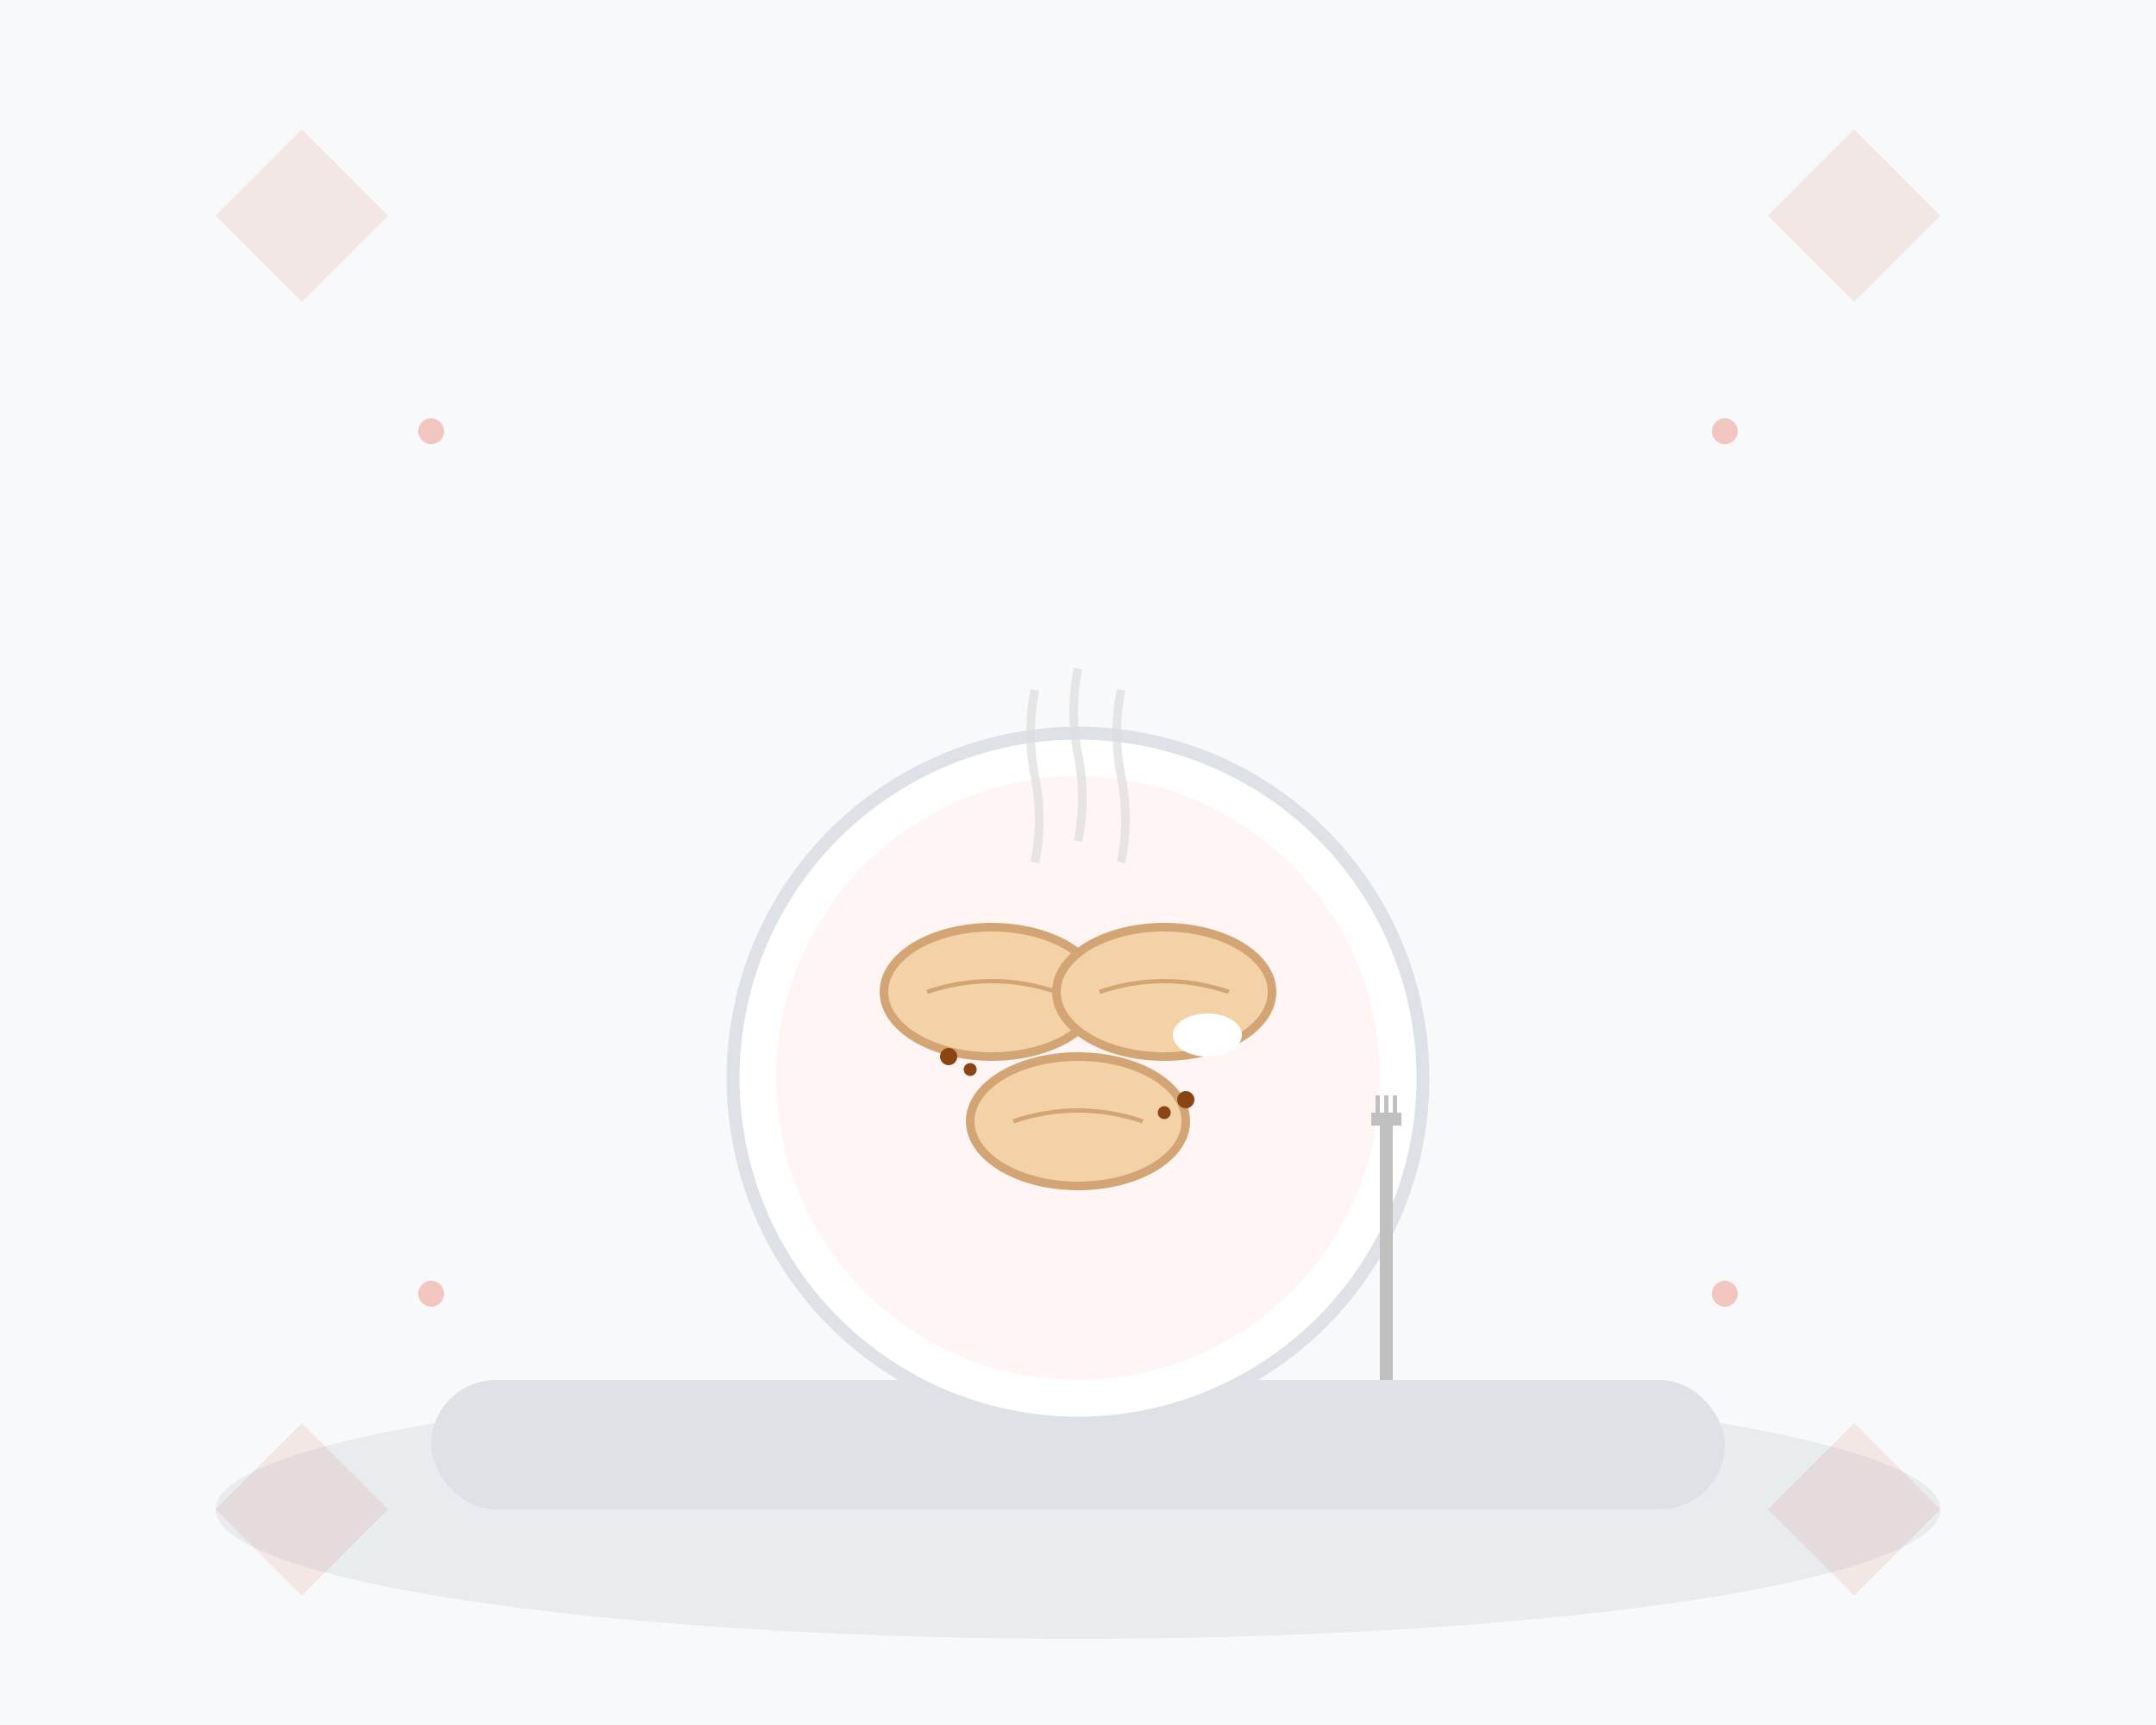 <svg width="500" height="400" viewBox="0 0 500 400" fill="none" xmlns="http://www.w3.org/2000/svg">
  <!-- Background -->
  <rect width="500" height="400" fill="#f8f9fa"/>
  
  <!-- Table -->
  <ellipse cx="250" cy="350" rx="200" ry="30" fill="#e9ecef"/>
  <rect x="100" y="320" width="300" height="30" fill="#dee2e6" rx="15"/>
  
  <!-- Plate -->
  <circle cx="250" cy="250" r="80" fill="white" stroke="#dee2e6" stroke-width="3"/>
  <circle cx="250" cy="250" r="70" fill="#fff5f5"/>
  
  <!-- Pierogi -->
  <ellipse cx="230" cy="230" rx="25" ry="15" fill="#f4d2a7" stroke="#d4a574" stroke-width="2"/>
  <ellipse cx="270" cy="230" rx="25" ry="15" fill="#f4d2a7" stroke="#d4a574" stroke-width="2"/>
  <ellipse cx="250" cy="260" rx="25" ry="15" fill="#f4d2a7" stroke="#d4a574" stroke-width="2"/>
  
  <!-- Pierogi details -->
  <path d="M215 230Q230 225 245 230" stroke="#d4a574" stroke-width="1" fill="none"/>
  <path d="M255 230Q270 225 285 230" stroke="#d4a574" stroke-width="1" fill="none"/>
  <path d="M235 260Q250 255 265 260" stroke="#d4a574" stroke-width="1" fill="none"/>
  
  <!-- Sour cream -->
  <ellipse cx="280" cy="240" rx="8" ry="5" fill="white"/>
  
  <!-- Fried onions -->
  <circle cx="220" cy="245" r="2" fill="#8B4513"/>
  <circle cx="225" cy="248" r="1.5" fill="#8B4513"/>
  <circle cx="275" cy="255" r="2" fill="#8B4513"/>
  <circle cx="270" cy="258" r="1.5" fill="#8B4513"/>
  
  <!-- Steam lines -->
  <path d="M240 200Q242 190 240 180Q238 170 240 160" stroke="#ddd" stroke-width="2" fill="none" opacity="0.7"/>
  <path d="M250 195Q252 185 250 175Q248 165 250 155" stroke="#ddd" stroke-width="2" fill="none" opacity="0.7"/>
  <path d="M260 200Q262 190 260 180Q258 170 260 160" stroke="#ddd" stroke-width="2" fill="none" opacity="0.7"/>
  
  <!-- Fork -->
  <rect x="320" y="260" width="3" height="60" fill="#c0c0c0"/>
  <rect x="318" y="258" width="7" height="3" fill="#c0c0c0"/>
  <rect x="319" y="254" width="1" height="6" fill="#c0c0c0"/>
  <rect x="321" y="254" width="1" height="6" fill="#c0c0c0"/>
  <rect x="323" y="254" width="1" height="6" fill="#c0c0c0"/>
  
  <!-- Traditional Polish pattern -->
  <g opacity="0.1">
    <path d="M50 50L70 30L90 50L70 70Z" fill="#c0392b"/>
    <path d="M450 50L430 30L410 50L430 70Z" fill="#c0392b"/>
    <path d="M50 350L70 330L90 350L70 370Z" fill="#c0392b"/>
    <path d="M450 350L430 330L410 350L430 370Z" fill="#c0392b"/>
  </g>
  
  <!-- Decorative elements -->
  <circle cx="100" cy="100" r="3" fill="#e74c3c" opacity="0.3"/>
  <circle cx="400" cy="100" r="3" fill="#e74c3c" opacity="0.3"/>
  <circle cx="100" cy="300" r="3" fill="#e74c3c" opacity="0.3"/>
  <circle cx="400" cy="300" r="3" fill="#e74c3c" opacity="0.3"/>
</svg>
